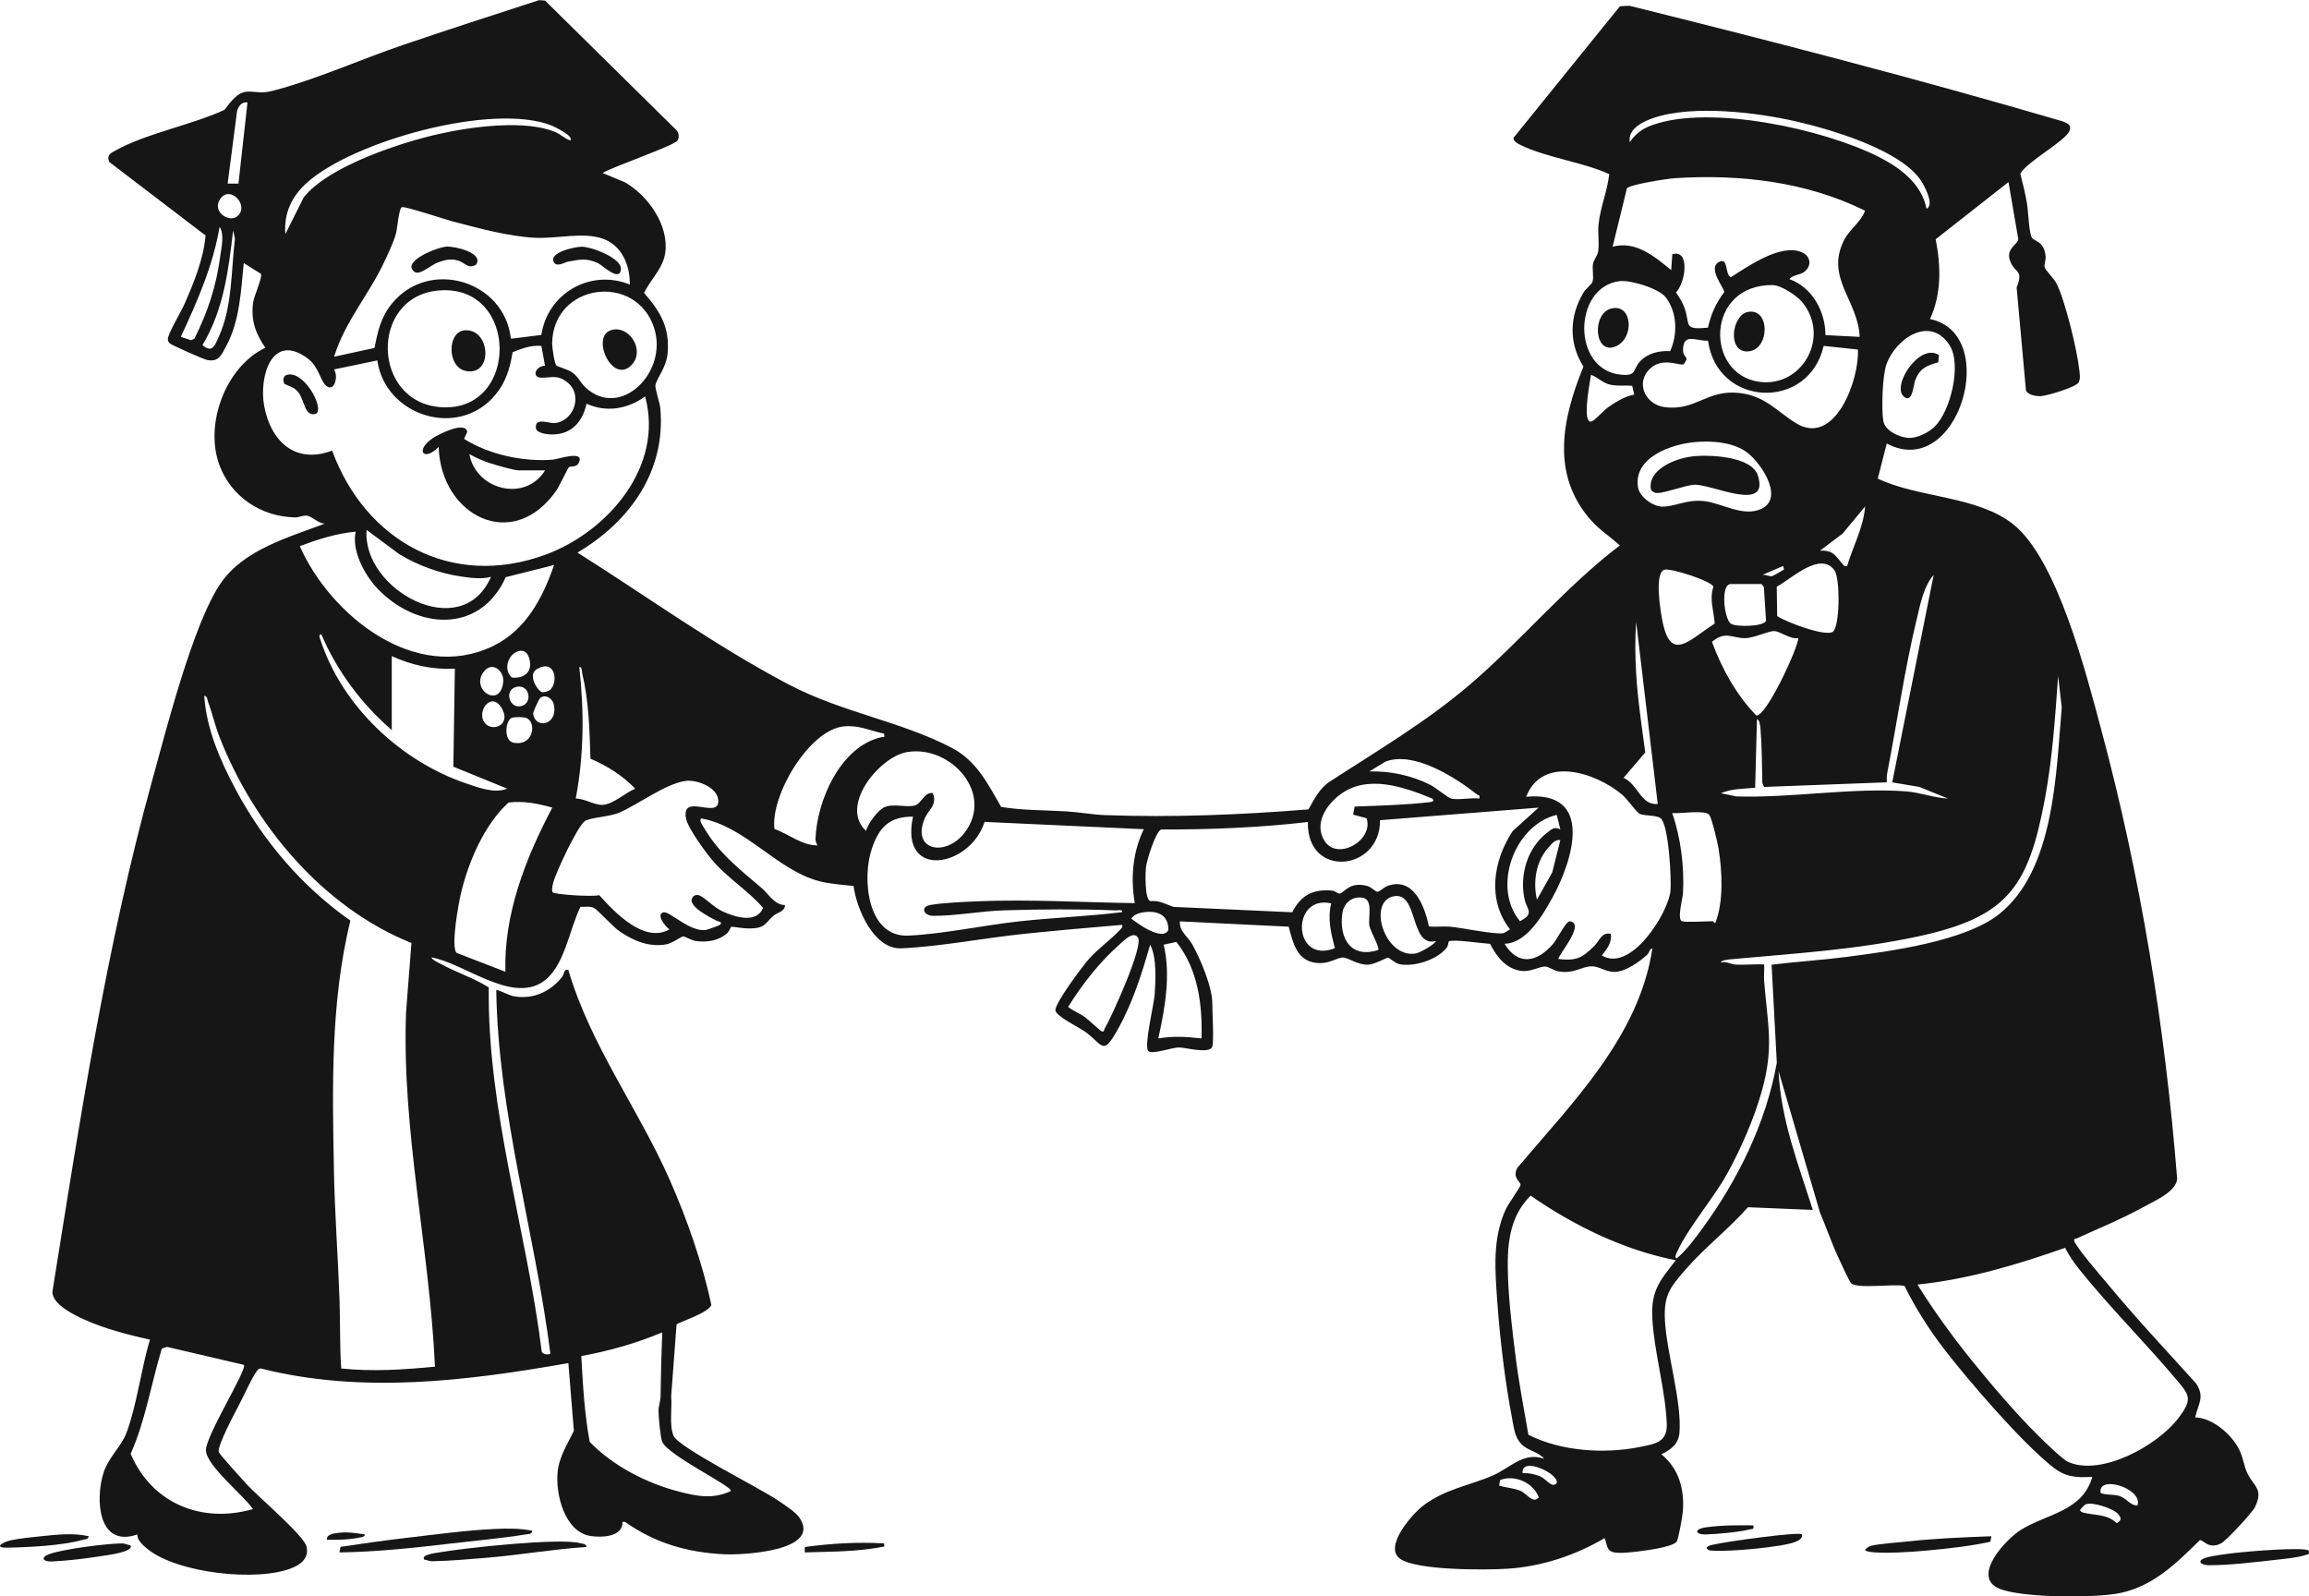 <?xml version="1.0" encoding="UTF-8"?>
<svg id="Layer_2" data-name="Layer 2" xmlns="http://www.w3.org/2000/svg" viewBox="0 0 394.47 272.71">
  <defs>
    <style>
      .cls-1 {
        fill: #161616;
      }
    </style>
  </defs>
  <g id="illustrations">
    <g>
      <path class="cls-1" d="M207.11,178.79c-.42,1.35-4.64.14-5.7.15-1.17.01-4.69,1.28-5.24.62-.77-.92.98-7.91,1.1-9.69.16-2.47.37-6.34-.78-8.48-1.41,4.95-3,9.97-5.54,14.49s-2.42,2.74-5.42.48c-1.08-.81-5.12-2.73-5.22-3.74-.12-1.23,4.61-7.52,5.7-8.77,1.57-1.79,3.75-3.29,5.25-4.92.28-.3.56-.44.45-.93-5.59.47-11.2.96-16.79,1.54-6.74.7-14.31,2.18-20.96,2.47-4.65.2-7.64-6.74-8.13-10.65-1.97-.22-4.01-.33-5.94-.84-7.2-1.91-12.62-9.42-20.11-10.7-.39.4.3,1.26.52,1.64,2.49,4.3,6.11,7.09,9.8,10.23,1.24,1.05,2.19,2.9,4,2.93.03,1.1-1.32,1.27-2,1.85-.63.53-1.19,1.42-1.92,1.78-1.76.85-5.06-.06-5.28.1-.09.07-.32.82-.81,1.21-1.48,1.19-3.37,1.46-5.22,1.2-.71-.1-1.89-.81-2.18-.79-.25.01-1.88,1.19-2.85,1.36-2.96.51-5.48-.55-7.88-2.14-1.31-.87-3.85-3.79-4.53-4.1s-1.52-.14-2.26-.17c-1.94,3.85-2.72,10.45-6.57,12.9-5.46,3.48-13.42-3.33-18.9-4.26.17.47,1.08.83,1.53,1.08,2.69,1.48,5.75,2.45,8.27,4.05-.26,21.1,6.45,41.36,9.04,62.13.02.6,1.45.73,1.48.36-2.65-20.76-8.94-41.02-9.24-62.08,1.17.29,2.05.97,3.31,1.15,3.16.45,5.97-.9,7.92-3.32.45-.57.23-1.44,1.09-1.22,3.76,12.83,11.95,23.7,17.31,35.84,2.98,6.75,5.59,14.23,7.12,21.38-.61,1.49-5.88,3.02-5.95,3.37l-.92,12.26c.19,2-.36,4.86.4,6.71.84,2.04,14.95,9.04,17.88,11.08,1,.69,2.96,1.94,3.6,2.87,4,5.78-9.72,6.46-12.78,6.31-6.27-.3-11.84-1.89-16.97-5.53l-.44-.02c.06,2.6-3.46,2.7-5.37,2.44-4.49-.62-6.09-7.11-5.72-10.91.26-2.69,1.67-4.74,2.78-7.07l-.94-11.57c-17.32,3.04-35.22,5.29-52.53.92-.41-.01-.53.23-.74.51-.77,1.01-2.24,4.27-2.97,5.66s-3.77,7.08-3.49,8.1c.1.36,4.22,4.91,4.88,5.62,1.89,2.04,9.7,8.66,10.12,10.54s-.83,2.96-2.41,3.62c-5.88,2.47-19.74.92-24.79-3.24-.73-.6-1.75-1.45-1.71-2.46-6.75,2.36-7.21-6.1-5.77-10.54.88-2.71,3.03-4.44,3.93-6.85,1.78-4.77,2.49-10.93,4-15.88-3.68-.83-7.77-1.88-11.2-3.43-1.76-.8-5.44-2.57-5.47-4.73,4.7-29.32,9.13-58.78,17.06-87.42,2.36-8.54,7.06-27.08,11.8-33.8,3.98-5.65,11.54-7.7,17.69-10.04-1.07.02-2.14-1.19-3-1.34-.7-.13-1.36.29-2.07.28-5.77-.1-10.93-3.49-12.95-8.95-2.59-7.02,1.08-16.81,7.85-20.03-1.7-2.5-2.5-4.68-2.08-7.77.15-1.08,1.65-4.36,1.33-4.86l-2.94-1.84c-.47,4.71-.68,9.89-2.97,14.13-.83,1.54-1.27,2.82-3.28,2.43-.58-.11-6.14-2.57-6.39-2.85-.17-.19-.33-.35-.32-.63-.13-.82,2.23-4.71,2.75-5.89,1.65-3.75,3.33-7.79,3.69-11.9l-16.44-12.55c-.52-1.18.21-1.51,1.09-1.99,5.19-2.89,13.05-4.37,18.57-6.92,1.04-1.3,2.21-3.13,4.07-3.12,2,.01,2.08.4,4.4-.2,7.11-1.85,15-5.38,22.1-7.79,7.71-2.62,15.45-5.13,23.2-7.64l1,.07,22.5,22.19c.38.47.46,1.21.14,1.72-.54.88-11.12,4.49-12.79,5.55l3.79,1.59c3.96,2.25,7.55,7.33,6.9,12.04-.37,2.72-2.52,4.51-3.61,6.87,2.82,3.23,4.44,5.98,4,10.46-.23,2.28-1.88,4.17-2.07,5.29-.1.57.75,2.98.84,3.96.97,10.76-5.27,19.39-14.16,24.64,11.97,7.54,23.49,15.9,36.03,22.5,9.25,4.86,19.23,6.3,27.95,10.87,4.2,2.2,6.13,6.13,8.41,10.08,3.71.62,7.5.53,11.25.77,2.04.13,4.43.55,6.46.63,11.58.42,23.27-.05,34.79-.98.93-1.67,1.93-3.63,3.6-4.72,8.04-5.23,16.4-10.14,23.86-16.5,8.92-7.61,16.38-16.76,25.73-23.87-1.63-1.5-3.44-2.62-4.93-4.31-6.92-7.81-4.91-17.4-1.28-26.25-2.55-4.01-2.41-8.59,0-12.64.4-.67,1.39-1.37,1.54-1.85.26-.87-.07-2.05.08-3,.13-.81.76-1.38.89-2.19.22-1.38-.09-3.08.06-4.56.29-2.95,1.51-5.7,1.83-8.64-4.56-2.07-10.72-2.81-15.12-4.96-.49-.24-1.25-.6-1.24-1.23l18.19-22.49,1.61-.08c24.77,6.15,49.46,12.55,73.94,19.72.89.36,1.68.6,1.24,1.67-.71,1.75-7.25,5.21-8.39,7.31.43,1.66.85,3.35,1.13,5.05.25,1.48.32,4.53.76,5.71.34.89,2.22.55,2.44,3.45.04.58-.28,1.27-.18,1.73.11.53,1.62,1.97,2.05,2.83,1.44,2.88,3.51,11.34,3.86,14.62.08.75.26,1.49-.07,2.23-.4.82-5.51,2.36-6.56,2.38-.78.01-2.23-.22-2.47-1.05l-1.59-17.5c1.13-2.92-.04-2.43-.89-4.05-1.35-2.57,1.1-3.19,1.17-4.25l-1.67-9.73-12.44,9.77c.9,4.61,1.02,9.28-.97,13.64,12.22,2.45,4.86,27.76-7.39,21.26l-1.53,5.99c6.89,3.3,16.9,2.92,23.07,7.75,7.6,5.96,12.57,25.7,15.1,35.12,6.73,25.07,10.91,50.78,12.97,76.7-.03,2.22-4.04,3.93-5.86,4.93-3.65,2.01-7.54,3.59-11.32,5.32-.22.13-.57-.07-.36.49.44,1.21,4.55,5.94,5.67,7.28,4.81,5.81,10.02,11.36,15.08,16.96,1.57,2.35.41,3.46-.13,5.83,2.9.09,5.97,2.72,7.34,5.15.84,1.49.92,2.94,1.54,4.31,1.04,2.29,2.87,2.69,1.35,5.85-.47.98-4.9,5.75-5.8,6.21-2.13,1.11-3.05-.64-3.62-.55-3.99,3.91-7.81,7.75-13.49,9.01-4.17.92-16.88.89-20.76-.71-4.89-2.02,1.05-8.45,3.77-10.12,4.4-2.7,10.41-3.09,12.11-8.99-2.78.16-4.58.06-6.78-1.69-5.37-4.27-14.14-14.45-18.47-20.04-2.61-3.37-4.94-7.05-6.84-10.88-1.84-.42-7.9.55-9.11-.45-.31-.26-1.96-3.89-2.3-4.63-1.12-2.43-1.97-4.99-3.03-7.44l-7.08-24.19c.38,8.28,3.38,15.94,5.85,23.72l-11.08-.46c-3.26,3.69-7.43,6.92-10.64,10.62-2.72,3.13-3.78,4.43-3.54,8.78.32,5.63,2.9,13.85,2.48,19.12-.16,1.92-1.45,2.91-3.09,3.68,3.02,2.5,3.97,5.99,3.66,9.82-.06.78-.74,4.66-1.05,5.11-.38.57-2.43,1-3.16,1.15-1.64.33-5.8.93-7.32.72-1.59-.22-1.32-1.27-1.83-2.47-5.05,2.96-10.76,4.86-16.64,5.23-3.72.23-15.47.31-18.31-1.71s2.04-7.6,3.89-9.02c3.82-2.93,7.88-3.42,12.02-5.23,2.96-1.3,5.19-4.07,8.72-2.83-1.08-1.28-2.85-1.32-4-2.62-1.03-1.15-1.17-2.62-1.45-4.09-1.19-6.13-2.11-13.71-2.55-19.94-.39-5.5-.9-10.96,1.48-16.07.36-.76,2.43-3.71,2.47-4.01.1-.67-1.5-1.16-.53-2.99,9.37-11.09,20.82-22.46,23.06-37.47-.48.06-.48.7-.9,1.09-1.31,1.21-3.59,2.82-5.42,2.92-1.56.08-2.74-.95-4-.95-1.84,0-3.01,1.35-5.78.86-.76-.14-1.62-.81-2.22-.82-.93-.01-2.44.88-3.87.76-2.7-.23-4.4-2.39-5.53-4.64-1.08-.04-6.57-.85-7.05-.41-.09.08-.1.71-.34,1.03-1.56,2.08-5.6,3.38-8.11,2.85-.77-.16-1.61-1.06-1.97-1.11-.18-.03-2.2,1.15-3.35,1.2-1.83.07-3.42-1.22-4.3-1.22-1.12,0-2.36,1.18-4.63.91-3.33-.4-3.94-3.53-4.66-6.18l-18.59-.91c-.14,1.7,1.4,2.65,2.1,3.9,1.4,2.5,3.44,7.29,3.44,10.11,0,1.49.3,6.42,0,7.39ZM42.28,17.51c-.98-.17-1.53.62-1.78,1.45l-1.61,12.41h1.85s1.54-13.86,1.54-13.86ZM329.12,35.68c1.29-.61-.07-3.29-.56-4.21-3.18-5.92-16.86-9.73-23.16-11.04-6.68-1.39-17.87-2.62-24.14.2-1.5.68-3.14,1.85-2.82,3.65.99-1.47,2.18-2.32,3.86-2.92,9.91-3.54,29.29.71,38.62,5.42,3.68,1.86,7.39,4.61,8.21,8.9ZM97.43,23.97c.7-.69-2.81-2.37-3.18-2.52-9.99-3.98-33.81,2.59-41.81,9.76-2.61,2.34-3.97,5.21-3.69,8.78l3.13-6.26c4.24-5.37,16.7-9.43,23.3-10.89,5.39-1.2,14.71-2.46,19.77-.24.97.43,1.53,1.1,2.47,1.38ZM318.64,36c-10.02-4.97-21.41-6.27-32.52-5.56-1.21.08-7.64,1.05-8.18,1.75l-2.44,9.96c3.92-1.08,7.19,1.68,10.01,4l.19-2.73c3.18-.86,2.16,5.08.62,6.53.6.87,1.18,1.8,1.52,2.81.91,2.74-.27,3.65,3.95,3.21.5-2.25,1.36-4.22,2.77-6.04.14-.6-2.95-4.11-.89-5.17,1.66-.85.95,2.04,2.01,2.61,2.99-1.88,8.4-5.73,12.04-4.32,1.59.62,1.9,2.31.55,3.37-.73.58-2.06.54-2.57,1.27,3.89,1.36,6.16,5.54,6.16,9.56l5.85.3c-.26-6.2-5.87-10.05-2.72-16.43.96-1.95,2.93-3.16,3.64-5.13ZM40.67,36.84c1.86-1.86-1.36-5.23-3.03-2.88-1.57,2.21,1.62,4.28,3.03,2.88ZM107.6,48.62c.03-3.31-1.33-6.68-4.63-7.85s-7.93.04-11.56-.15c-4.59-.23-9.68-1.65-14.13-2.81-1.31-.34-7.99-2.59-8.61-2.42-.53.15-.77,3.57-1.03,4.53-.39,1.43-1.25,3.21-1.88,4.59-2.6,5.66-6.84,10.4-8.68,16.43l6.9-1.5c.57-2.87,1.07-5.25,2.97-7.57,6.38-7.83,19.27-3.91,20.33,6l5.21-.65c1.03-7.12,8.43-11.36,15.12-8.6ZM30.88,57.55l1.76.57.56-.25c2.29-4.52,3.76-9.02,4.42-14.07.2-1.51.77-3.8-.11-5.04-1.11,6.65-3.82,12.74-6.62,18.79ZM39.82,39.38c-.76,6.72-1.65,13.7-5.23,19.56,1.67,1.53,2.17-.04,2.82-1.49,2.3-5.09,2.07-11.23,2.73-16.68l-.32-1.4ZM285.33,59.98c1.31-2.85,1.21-6.64-.75-9.18-1.17-1.52-6.02-3.02-7.97-2.76-7.88,1.05-8.11,15.19.32,15.97,2.83.26,1.9-.87,3.31-2.33,1.32-1.36,3.24-1.8,5.08-1.69ZM302.87,48.7c-11.54-.13-11.65,15.35-2.23,16.54,7.35.93,12.12-7.81,7.21-13.67-.92-1.1-3.6-2.85-4.98-2.86ZM74.88,49.63c-11.81,1.08-11.39,19.19.53,19.94,13.41.84,13.29-21.2-.53-19.94ZM95.04,62.42c.16.19,2.03.72,2.68,1.17,1.03.71,1.48,1.84,2.32,2.61,5.94,5.52,14.16-2.59,11.71-10.17-3.07-9.51-17.27-7.67-17.42,2.61-.01.68.37,3.38.71,3.78ZM330.55,72.85c2.69-2.64,4.62-10.58,2.52-13.86-3.31-5.19-9.22-1.17-10.8,3.28-.68,1.92-.86,7.57-.53,9.6.27,1.71,2.62,2.78,4.18,2.93s3.6-.93,4.63-1.94ZM291.81,58.2c-2.05.11-4.31-1.47-4.28,1.71,0,.75.6,1.07.61,1.5l-.46.8c-.58.45-3.92-1.55-6.18,1.19-1.99,2.42-.17,5.73,2.81,6.14,5.44.75,7.27-3.06,12.88-2.4,4.42.52,6.34,3.12,9.63,5.15,6.7,4.13,10.88-7.55,10.58-12.58l-5.85-.62c-2.53,11.13-18.19,10.51-19.75-.89ZM92.5,59.1c-1.74-.18-3.36.44-4.93,1.08-.45,2.73-1.12,5.07-2.92,7.25-6.34,7.65-18.86,3.62-20.19-5.86l-7.39,1.54c.82,1.28-.01,4.11-1.46,2.69-.9-.89-1.21-3.19-3.01-4.54-6.18-4.63-8.38,3.14-7.47,8.08,1.11,6.02,5.29,10.03,11.61,7.64,5.68,15.46,20.4,23.67,36.45,17.78,10.65-3.91,20.29-15.09,17.02-27.03-2.96,2.15-6.62,2.79-10.01,1.23-.62,3-2.49,5.2-5.71,5.26-.83.02-2.85-.16-2.94-1.1-.2-1.88,2.26-.76,3.18-.84,3.3-.28,4.93-4.82,2.18-6.98-1.65-1.3-2.62-.79-4.33-.77-1.89.02-1.07-2.03.53-2.05l-.62-3.38ZM278.86,65.91c-1.23-.11-2.45.08-3.68-.17-1.37-.28-2.16-1.26-3.37-1.71-.25,1.52-1.19,6.59-.47,7.71.24.37.41.35.78.15.52-.27,1.88-1.82,2.79-2.44,1.22-.83,2.84-1.82,4.29-2.03l-.35-1.5ZM289.62,75.52c-4.05.34-10.62,2.61-9.78,7.75.26,1.6,2.54,3.27,4.14,3.28,2.26.01,4.04-1.25,7.09-.95s6.77,2.84,9.93,1.29c3.98-1.95-.48-8.44-3.09-9.98-2.41-1.42-5.54-1.62-8.28-1.39ZM315.56,96.69c1.02-3.38,2.79-6.57,3.08-10.17l-3.84,4.63-3.86,2.92c2.46-.09,2.67,1.04,3.98,2.42.25.26.21.28.64.2ZM83.88,98.54c-1.54.45-3.43.19-5.04-.04-3.67-.52-7.49-1.91-10.64-3.84l-5.57-4.13c-.82,10.22,16.25,19.6,21.25,8.01ZM60.77,90.83c-3.3.29-6.48,1.32-9.55,2.47,5.19,11.79,19.7,23.46,32.96,17.09,5.65-2.71,8.51-8.19,10.48-13.86l-8.25,2.07c-4.41,9.77-15.27,8.97-21.94,1.93-2.19-2.31-4.44-6.51-3.7-9.7ZM303.61,105.25c1.45.99,8.2,3.55,9.5,2.69,1.22-.8,1.3-9.09.3-10.49-2.43-3.41-7.5,1.55-9.87,2.78l.07,5.02ZM304.78,97.3l-.15-.61-3.55,1.53c.54-.11,1.2.3,1.65.22.12-.02,1.97-1.06,2.04-1.15ZM284.35,97.33c-1.74.53-.68,6.89-.42,8.34,1.38,7.74,4.56,3.7,9.01.86-.13-2.11-.96-4.15-.22-6.28-.23-.97-7.31-3.24-8.37-2.92ZM323.27,133.65l7.08-35.43c-1.75,1.98-2.31,5.14-2.93,7.7-2.04,8.45-3.33,17.53-5,26.12-.1.54-.1,1.07-.08,1.61l-20.97.79-.29-.63c-.07-3.02-.07-6.25-.31-9.24-.03-.37-.12-1.65-.61-1.7l-.31,11.71c-1.97.18-4.03.14-5.85.93l2.62.55c9.34.3,19.76-1.54,28.97-.87,2.44.18,4.78,1.11,7.23,1.24l-4.93-2-4.62-.77ZM300.93,99.77h-5.24c-1.81,0-1.15,6.07.05,6.8.98.6,5.73.46,5.97-.54l-.37-5.75-.41-.51ZM283.21,137.35l-3.69-31.12c-.21,2.96-.17,5.81,0,8.78.26,4.52.97,9.06,1.55,13.54l-3.7,4.33c2.49,1.11,2.94,4.75,5.85,4.47ZM307.24,109.01c-1.3.29-3.15-1.18-4.15-1.2s-3.4,1.19-4.95,1.21c-2.21.03-3.36-1.32-5.67.63,1.69,4.59,4.16,9.06,7.57,12.58,1.64.29,7-11.19,7.2-13.22ZM66.93,124.72c-5.14-4.44-9.36-10.07-12.02-16.33-.58-.06-.26.63-.16.93,3.71,11.37,13.8,20.81,25.04,24.57,2.1.7,4.75,1.71,6.86.84l-9.2-3.75.26-16.74c-3.72.19-7.42-.59-10.78-2.16v12.63ZM88.72,111.21c-1.91.39-2.83,3.22-1.26,4.54,1.86.2,3.39-.75,3.07-2.75-.16-1-.63-2.04-1.81-1.79ZM82.74,114.64c-2.6,3.09,2.77,6.63,3.23,1.84.18-1.84-1.81-3.53-3.23-1.84ZM93.97,117.86c1.48-1.32.89-5.34-2.2-3.58-1.82,1.04.23,3.92.89,3.98.37.03,1.03-.16,1.31-.41ZM100.87,129.6c-.15-4.83-.26-9.77-1.39-14.48-.09-.37-.03-1.23-.51-1.18.83,7.59.81,14.96-.61,22.48,1.45-.02,3.3,1.19,4.66,1.08,1.83-.16,3.81-2.07,5.5-2.76-2.13-2.24-4.82-3.92-7.65-5.13ZM296.31,164.77c1.64.13,3.42-.1,5.08,0,.05.97-.08,1.96,0,2.92.63,7.63,1.72,11.32-.47,18.95-1.33,4.64-3.52,9.64-5.85,13.87s-6.62,9.13-8.54,13.33c-.14.3-.5.95-.09,1.15,1.64-1.35,3.14-3.4,4.41-5.14,6.1-8.37,10.85-18,12.7-28.28l-.89-16.76c4.18-.52,8.47-.78,12.7-1.32,7.46-.96,20.36-2.66,26.22-7.36,9.46-7.58,9.68-24.2,10.65-35.28l-.62-5.38c-.51,7.02-.96,14.08-2.26,21.01-2.83,15.14-6.41,20.23-21.77,23.52-10.71,2.29-21.06,2.88-31.86,3.88-.34.03-1.7.14-1.73.57.82-.3,1.75.27,2.31.31ZM88.1,117.38c-1.94.57-1.12,3.58.79,3.28,2.26-.35,1.64-3.99-.79-3.28ZM70.3,161.1c-15.15-6.08-26.92-20.17-32.79-35.16-.77-1.97-1.23-4.07-1.97-6.04-.15-.39-.07-.95-.65-1.04.37,5.67,2.74,11.09,5.38,16.03,4.72,8.83,11.39,16.63,19.59,22.38-3.41,13.94-3.08,28.49-2.81,42.79.14,7.25.69,14.6.95,21.85.14,3.95.03,7.93.29,11.88,5.35.56,10.69.2,16.02-.31-.92-20.27-5.69-40.19-4.94-60.55l.92-11.82ZM92.28,119.25c-.2.17-1.24,2.38-1.2,2.7.35,2.65,4.34,1.96,3.52-1.63-.24-1.06-1.48-1.78-2.32-1.07ZM83.03,123.72c1.3,1.22,4.07.11,2.86-2.4-1.81-3.76-4.87.51-2.86,2.4ZM87.47,122.62c-1.16.39-1.47,3.93.26,4.26,3.52.68,3.99-3.68,2.1-4.25-.48-.15-1.89-.17-2.36,0ZM151.04,125.34c-2.43-.52-4.34-1.51-6.93-1.24-5.89.63-12.49,11.78-11.81,17.51,2.47.89,4.61,2.79,7.34,2.82-.12-.36-.33-.65-.32-1.07.22-6.62,4.29-15.86,11.26-17.42.48-.11.54.21.46-.61ZM159.36,135.5c.83,2.02-.78,2.89-1.38,4.31-2.31,5.47,3.53,6.68,6.79,2.47,5.18-6.7-2.37-15.04-9.79-13.8-4.73.79-11.66,9.23-7.01,13.48.24-1.22,2.09-3.64,3.16-4.08,1.59-.65,3.78.14,5.25-.3.96-.29,1.66-2.37,2.99-2.09ZM247.94,136.43c1.28.28,3.38-.2,4.78,0,.17-.72-.14-.51-.39-.71-3.74-2.94-10.77-7.45-15.63-5.61l-2.78,1.69c3.53-.13,7.33.69,10.48,2.31.86.44,2.99,2.2,3.54,2.32ZM273.66,163.23c4.96,2.99,11.29-7.21,11.71-10.93.22-1.91-.28-11.44-1.67-12.51-.77-.59-2.65-.35-3.56-.75-.57-.26-2.1-2.5-2.94-3.22-4.53-3.86-13.7-6.84-16.47.3,11.67-1.1,8.01,10.86,4.47,17.26-1.66,3-4.41,7.78-8.17,7.85,2.38,3.9,5.65,3.11,8.32,0,.67-.78,2.22-3.96,2.88-3.84,2.74.47-2.34,6.12-1.97,6.45,3.12.36,4.11-.24,6.17-2.3.89-.89,1.16-2.32,2.76-2.01.22,1.52-.66,2.59-1.54,3.69ZM118.45,153.14c.27-.27.71-.31,1.07-.16.89.37,2.48,2.05,3.82,2.67,2.13.99,5.83,2.23,7.03-.54-2.53-2.94-5.9-4.98-8.45-7.89-1.22-1.39-4.36-5.66-4.7-7.32-.94-4.56,5.47.06,5.5-3,.03-2.34-3.62-3.77-5.65-3.48-3.4.49-8.12,4.05-11.24,5.4-1.63.71-5.09.85-5.93,1.46-1.24.9-4.89,8.66-5.34,10.37-.15.57-.35,1.17-.17,1.76.27.44,6.97.82,7.99.52,2.67,2.99,7.73,8.28,11.99,5.84-.66-.41-2.37-2.54-1.04-2.91,1.03-.29,4.48,3.41,7.28,3.01.25-.04,2.3-.78,2.39-.87.51-.54-.19-.52-.44-.64-.92-.47-5.63-2.71-4.11-4.21ZM244.7,136.43c-4.91-2.01-11.14-4.23-15.86-.61-2.33,1.79-4.35,4.91-2.58,7.8,2.19,3.56,8.47-.07,7.21-3.83l-2.3-.62.26-1.38c4.27-.16,8.56-.26,12.81-.75.44-.05.88-.17.46-.61ZM94.35,137.97c-2.44-.69-4.93-1.2-7.48-.86-4.15,3.8-6.86,10.14-8.14,15.59-.4,1.72-1.75,9.08-.72,10.09l8.33,3.22c-.28-9.9,3.48-19.44,8.01-28.03ZM262.88,137.97l-27.11,2.15c.06,8.76-12.56,10.01-12.33.31-8.26.96-16.69,1.3-25.06,1.28-.96.33-2.45,5.26-2.59,6.35-.13,1.01-.25,5.57.73,5.89,1.55-.17,2.58.51,3.95.98l20.3.92c1.48-2.92,3.55-4,6.81-3.7.49.05,1.02.53,1.25.52.77-.05,1.66-2.16,4.78-1.31.57.16,1.43.97,1.69.99.36.02,1.16-.78,1.69-.98,4.47-1.67,6.41,3.42,7.12,6.89,1.16.15,2.34-.05,3.5.04,2.17.18,7.53,1.36,9.2,1.13.15-.02,1.14-.6,1.14-.69-3.93-5.03-2.84-11.73.47-16.76l4.45-4.02ZM287.37,157.38c.76.23,4.11,0,5.24,0,.08,0,.23.32.44.31,1.44-3.73,1.17-8.76.55-12.7-.15-.95-1.15-5.26-1.6-5.79-.76-.9-5.12-.14-6.32-.3,1.47,4.24,2.09,9.21,1.84,13.71-.05.93-1.06,4.5-.15,4.78ZM266.57,141.67l-.62-2.46c-7.28,1.76-11.1,12.39-6.28,18.16,2.54-1.27,1.19-2.02.82-3.61-.95-4.12.37-8.81,3.77-11.46.83-.64,1.22-1.11,2.3-.63ZM155.97,139.51c-4.04,0-5.77,1.8-7.02,5.46-1.73,5.06-.82,15.2,6.25,14.87,5.98-.28,12.98-1.8,19.11-2.46,5.79-.62,11.63-.84,17.4-1.55.07-.54-.7-.29-1.07-.3-6.08-.25-13.02-.2-19.12-.01-3.84.12-8.24.95-12.01.94-1.76,0-2.31-1.53-.6-1.85,2.05-.38,6.09-.55,8.3-.64,8.87-.36,17.83.2,26.66.32-.74-4.23-.37-8.74,1.54-12.63l-27.21-1.25c-2.45,7.78-14.59,10-12.22-.91ZM266.57,143.52c-.91-.15-1.47.65-2,1.23-2.17,2.37-2.71,5.89-2,8.94l2.61-4.63,1.39-5.54ZM245.32,160.77c-4.51,1.15-2.96-8.42-7.17-7.66-4.59.83-1.67,10.53,3.6,9.8.62-.09,1.56-.64,2.13-.97.38-.22,1.24-.78,1.44-1.17ZM235.45,162.3c.3-.43-1.38-3.31-1.51-4.17-.22-1.44.69-4.42-1.11-4.75s-3.24.84-3.5,2.64c-.61,4.29,1.45,7.78,6.13,6.28ZM227.42,154.33c-6.91-1.55-6.62,10.49.63,7.66-.66-2.62-1.28-4.92-.63-7.66ZM195.02,155.91c-.7.13-1.31.43-1.76,1,1.08.91,5.35,3.91,6.33,2,.09-2.79-2.11-3.46-4.57-3ZM194.43,160.21c-.78-1.27-2.4.47-3.19,1.16-3.45,3.05-6.32,6.75-8.76,10.64.88.71,1.93,1.08,2.86,1.75.59.43,2.62,2.32,2.83,2.4.52.21.42-.21.53-.39,1.21-2.04,6.65-14.06,5.73-15.57ZM205.27,177.41c.17-5.77-.6-11.85-4.3-16.49l-2.17.47c1.24,5.18.23,10.88-.92,16.02,2.54-.45,4.86-.3,7.4,0ZM286.29,215.3c-8.92-1.76-17.38-5.9-24.8-11.04-3.82,3.75-4.05,8.91-3.86,13.98.16,4.44.74,9.09,1.29,13.5s1.42,8.94,2.19,13.37c5.55,2.83,12.98,3.31,19.03,2.09,2.71-.55,4.74-.83,4.61-4.01-.24-5.81-2.13-12.09-2.46-17.88-.28-4.79,1.22-6.44,4-10.01ZM352.8,213.18c-8.18,2.86-16.54,5.39-25.22,6.27,2.8,4.51,5.92,8.8,9.25,12.93s7.62,9.17,11.5,12.99c.96.94,4.03,3.96,5.01,4.39,5.71,2.49,15.22-2.83,18.74-7.39,2.69-3.5,1.95-4.06-.59-7.06-5.25-6.21-11.07-11.99-16.17-18.34-.95-1.18-1.84-2.45-2.52-3.8ZM124.85,254.73c.52-.7-10.81-6.11-11.73-8.45-.3-.75-.62-4.29-.62-5.26,0-.87.34-1.63.35-2.45.05-3.66.14-7.3.29-10.95-4.43,1.86-9.1,3.19-13.83,4.04.27,4.89.54,9.89,1.44,14.67,3.94,4.09,9.71,7.06,15.23,8.49,3.1.8,5.8,1.34,8.86-.08ZM41.67,233.17l-13.13-3.07-.89.29c-1.82,5.96-2.79,12.28-5.33,17.97,3.61,8.49,12.14,11.97,20.89,9.45-1.57-2.36-7.93-7.37-8.03-10.02-.1-2.41,7.12-13.91,6.49-14.62ZM260.1,251.65c1-.03,2.07.18,2.99.56,1.13.47,2.07,2.17,2.87,1.13.4-1.56-6.07-4.63-5.85-1.69ZM256.11,253.79c1.17.38,2.45.41,3.59.88,1.23.51,2.17,2.33,3.18,1.13-.9-2.48-4.1-3.93-6.6-2.95l-.17.93ZM365.16,257.2c1.02-2.91-6.85-5.36-6.29-2.14,1.03.41,2.09.19,3.16.49,1.25.36,1.86,1.66,3.13,1.64ZM356.45,256.95c-.41.12-.69.59-.99.87-.29.21.17.52.36.57,1.89.52,4.08.19,5.81,1.82.87-.47.81-.94.16-1.63-.84-.89-4.19-1.97-5.33-1.63Z"/>
      <path class="cls-1" d="M90.96,261.52c-.12.6-.62.54-1.08.61-4.03.65-8.54,1.06-12.64,1.54-6.39.74-12.84,1.46-19.25,1.54l.18-.95c3.66-.55,7.38-1.08,11.07-1.51,4.79-.56,10.35-1.31,15.1-1.54,2.14-.1,4.56-.14,6.62.31Z"/>
      <path class="cls-1" d="M100.21,264.28c-5.71.37-11.4,1.38-17.1,1.85-3.02.25-6.26.53-9.28.59-.5,0-.88-.21-1.35-.29-.62-.84,1.99-1.12,2.35-1.19,4.27-.76,20.86-2.57,24.31-1.6.42.12.96.04,1.06.63Z"/>
      <path class="cls-1" d="M340.21,262.44l-.18.95c-1.72.36-3.48.67-5.22.89-3.21.41-7.25.82-10.46.94-.74.03-5.73.21-5.71-.47.3-.35.69-.6,1.14-.7,1.49-.33,4.13-.5,5.79-.68,4.84-.54,9.78-.74,14.63-.92Z"/>
      <path class="cls-1" d="M394.43,264.91c.12.74-.08.58-.61.76-1.3.43-3.37.62-4.78.78-3.38.39-8.42.98-11.71.95-1.32-.01-2.1-.73-.6-1.24,1.28-.44,4.36-.77,5.84-.94,1.65-.19,11.13-.98,11.86-.31Z"/>
      <path class="cls-1" d="M307.86,262.13c.1.7-.53,1.02-1.06,1.25-2.13.93-11.42,1.72-13.9,1.54-.55-.04-1,.09-1.37-.48.37-.5.98-.49,1.53-.63,1.67-.41,14.24-2.18,14.8-1.68Z"/>
      <path class="cls-1" d="M22.26,263.98c.83,1.11-4.1,1.73-4.52,1.79-2.66.44-6.23.88-8.9.99-1.48.06-2.04-.7-.34-1.29,2.43-.85,9.74-1.78,12.38-1.8.49,0,.91.26,1.38.32Z"/>
      <path class="cls-1" d="M15.17,262.44c-.11.59-.64.51-1.06.63-3.43.97-9.24,1.27-12.87,1.33-2.45.04-.73-.97.61-1.26,1.45-.32,3.64-.54,5.16-.69,2.68-.27,5.52-.61,8.16,0Z"/>
      <path class="cls-1" d="M151.04,263.67c.08.82,0,.5-.46.61-.53.13-1.29.23-1.85.31-3.69.51-7.54.51-11.24.62v-.92c4.47-.62,9.09-.88,13.56-.62Z"/>
      <path class="cls-1" d="M299.54,260.59c.13.79-.12.56-.66.7-1.73.46-5.66.8-7.51.85-1.75.04-2.05-.91.05-1.21,2.69-.38,5.42-.37,8.13-.34Z"/>
      <path class="cls-1" d="M62.31,262.13c.08.42-.55.47-.85.53-1.79.39-3.79.42-5.62.39-.12-.96,1.33-1.11,2.04-1.19,1.53-.19,2.94.07,4.43.27Z"/>
      <path class="cls-1" d="M97.2,79.81c-.18.12-1.63,3.22-2.1,3.91-7.47,10.82-19.81,4.38-20.16-7.37-2.51,2.58-4.12.63-1.02-1.49.91-.62,5.56-3.02,5.91-1.08l-.55,1.19c4.24,2.7,10.2,3.98,15.24,3.55.79-.07,5.57-1.75,4.32.61-.39.74-1.28.44-1.64.68ZM93.12,80.36h-4.47c-.85,0-3.93-.91-4.93-1.23-1.25-.4-2.39-.92-3.53-1.55,1.1,6.12,9.52,8.29,12.94,2.77Z"/>
      <path class="cls-1" d="M48.96,64.06c2.87-.94,6.49,5.59,5.06,6.61-2,.71-1.98-2.39-3.1-3.72-.7-.83-1.41-.91-2.33-1.37-.28-.51-.26-1.32.37-1.52Z"/>
      <path class="cls-1" d="M81.37,45.19c-1.35.88-1.98-.35-3.09-.67-1.32-.39-2.3-.11-3.55.35-1.07.39-3.04,2.23-3.91,1.58-2.37-1.77,3.94-4.25,5.5-4.32,1.41-.06,6.32,1.05,5.04,3.06Z"/>
      <path class="cls-1" d="M94.69,44.9c-1.22-1.75,3.62-2.77,4.73-2.75,1.66.03,6.82,1.93,6.66,3.85-.18,2.26-3.19-.7-3.91-1.04-1.96-.91-3.12-.63-5.12-.26-.5.09-1.85.94-2.37.19Z"/>
      <path class="cls-1" d="M79.46,56.42c4.43-.22,4.79,8.02.02,6.93-3.15-.72-3.08-6.78-.02-6.93Z"/>
      <path class="cls-1" d="M104.43,56.39c3.04-.91,5.85,3.45,3.48,5.95-3.28,3.47-7.08-4.87-3.48-5.95Z"/>
      <path class="cls-1" d="M298.53,53.31c3.98-.89,3.89,6.71-.07,6.73-3.38.02-2.58-6.14.07-6.73Z"/>
      <path class="cls-1" d="M275.43,52.67c3.5-.68,3.79,5.13.61,6.5-3.74,1.61-4.18-5.81-.61-6.5Z"/>
      <path class="cls-1" d="M331.24,60.67l-.1,1.22c-2.03.59-3.18,1.03-3.96,3.12-.3.81-.45,4-1.93,2.74-2.16-1.83,2.73-9.28,5.99-7.09Z"/>
      <path class="cls-1" d="M289,77.98c2.84-.34,10.26-.11,11.33,3.29,2,6.39-7.85,1.45-10.8,1.54-1.71.05-5.92,1.78-6.85,1.34-.28-.13-.54-.29-.65-.6-.51-3.38,4.22-5.23,6.97-5.56Z"/>
    </g>
  </g>
</svg>